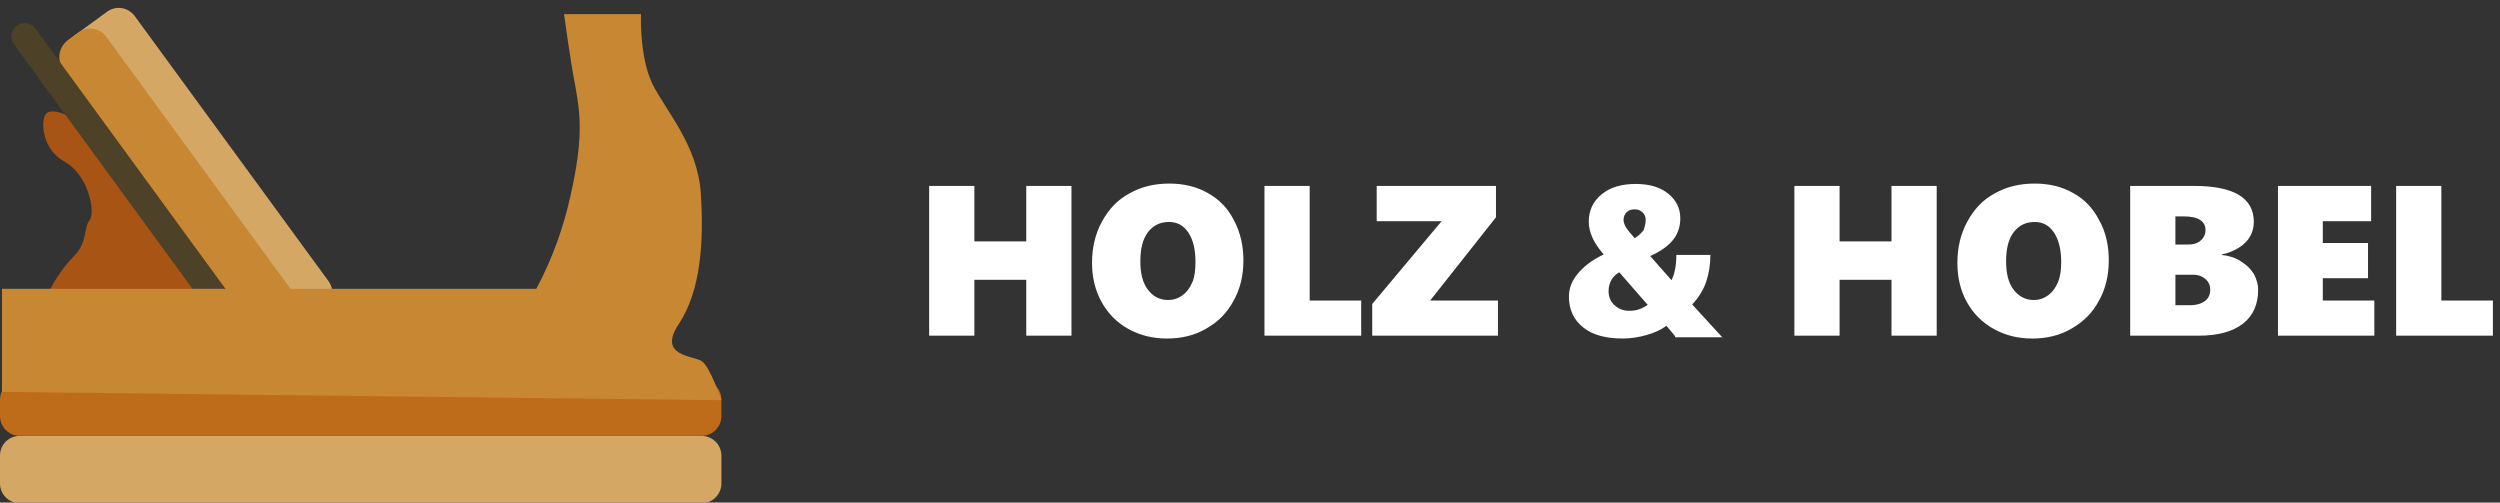 <svg xmlns="http://www.w3.org/2000/svg" version="1.1" width="630.7" height="126.8" viewBox="0 0 630.7 126.8">
<rect x="0" y="0" width="630.7" height="126.8" fill="#333333" stroke="none"/>
<path
   d="m 295,46.312 c -3.8,0 -7.094,0.8 -10.094,2.5 -3,1.6 -5.206,3.994 -6.906,7.094 -1.7,3.1 -2.5,6.606 -2.5,10.406 0,3.7 0.806,6.975 2.406,9.875 1.6,2.9 3.881,5.213 6.781,6.812 2.9,1.6 6.119,2.406 9.719,2.406 3.7,0 7.006,-0.8 9.906,-2.5 3,-1.7 5.275,-4 6.875,-7 1.7,-3 2.5,-6.419 2.5,-10.219 0,-3.7 -0.775,-7.094 -2.375,-10.094 -1.5,-3 -3.725,-5.306 -6.625,-6.906 -2.8,-1.6 -6.088,-2.375 -9.688,-2.375 z m 218.312,0 c -3.8,0 -7.125,0.8 -10.125,2.5 -3,1.6 -5.175,3.994 -6.875,7.094 -1.7,3.1 -2.5,6.606 -2.5,10.406 0,3.7 0.775,6.975 2.375,9.875 1.6,2.9 3.913,5.213 6.812,6.812 2.9,1.6 6.088,2.406 9.688,2.406 3.7,0 7.006,-0.8 9.906,-2.5 3,-1.7 5.306,-4 6.906,-7 1.7,-3 2.5,-6.419 2.5,-10.219 0,-3.7 -0.706,-7.094 -2.406,-10.094 -1.5,-3 -3.694,-5.306 -6.594,-6.906 -2.8,-1.6 -6.088,-2.375 -9.688,-2.375 z m -100.625,0.094 c -3.5,0 -6.394,0.794 -8.594,2.594 -2.2,1.8 -3.281,4.106 -3.281,6.906 0,2.7 1.281,5.481 3.781,8.281 -3,1.4 -5.094,3.106 -6.594,4.906 -1.5,1.8 -2.188,3.719 -2.188,5.719 0,3.3 1.194,5.881 3.594,7.781 2.3,1.9 5.7,2.812 10,2.812 1.9,0 3.994,-0.306 6.094,-0.906 2.1,-0.6 3.706,-1.413 4.906,-2.312 l 2.188,2.625 0,0.281 11.906,0 -7.594,-8.281 c 1.6,-1.7 2.8,-3.625 3.5,-5.625 0.7,-2.1 1.094,-4.375 1.094,-6.875 l -8.594,0 c 0,2.7 -0.419,4.775 -1.219,6.375 l -5.375,-6.094 c 2.7,-1.2 4.581,-2.594 5.781,-4.094 1.2,-1.5 1.812,-3.306 1.812,-5.406 0,-2.6 -1.094,-4.681 -3.094,-6.281 -2,-1.6 -4.725,-2.406 -8.125,-2.406 z m -178.281,0.5 0,37.781 11.406,0 0,-14.094 13.094,0 0,14.094 11.406,0 0,-37.781 -11.406,0 0,14 -13.094,0 0,-14 -11.406,0 z m 84.594,0 0,37.781 24.406,0 0,-8.875 -13,0 0,-28.906 -11.406,0 z m 28.312,0 0,8.906 16.375,0 -17.5,20.875 0,8 31.719,0 0,-8.875 -17.094,0 16.594,-21 0,-7.906 -30.094,0 z m 105.375,0 0,37.781 11.406,0 0,-14.094 13.094,0 0,14.094 11.406,0 0,-37.781 -11.406,0 0,14 -13.094,0 0,-14 -11.406,0 z m 84.719,0 0,37.781 17.188,0 c 4.9,0 8.619,-1 11.219,-3 2.6,-2 3.875,-4.894 3.875,-8.594 0,-1.3 -0.394,-2.7 -1.094,-4 -0.8,-1.3 -1.881,-2.288 -3.281,-3.188 -1.4,-0.9 -3.013,-1.394 -4.812,-1.594 l 0,-0.125 c 1.6,-0.3 3.013,-0.887 4.312,-1.688 1.3,-0.8 2.275,-1.806 2.875,-2.906 0.6,-1.1 0.906,-2.294 0.906,-3.594 0,-6.1 -5.094,-9.094 -15.094,-9.094 l -16.094,0 z m 37.281,0 0,37.781 24.312,0 0,-8.875 -13,0 0,-5.625 11.406,0 0,-8.875 -11.406,0 0,-5.5 12.188,0 0,-8.906 -23.5,0 z m 29.812,0 0,37.781 24.406,0 0,-8.875 -13,0 0,-28.906 -11.406,0 z m -192,5.906 c 0.7,0 1.406,0.281 1.906,0.781 0.5,0.5 0.781,1.106 0.781,1.906 0,0.9 -0.3,1.7 -0.5,2.5 -0.5,0.7 -1.181,1.394 -2.281,2.094 -1.2,-1.4 -2.013,-2.306 -2.312,-2.906 -0.3,-0.6 -0.5,-1.188 -0.5,-1.688 0,-0.9 0.312,-1.5 0.812,-2 0.5,-0.5 1.194,-0.688 2.094,-0.688 z m 136.312,1.781 2.094,0 c 3.7,0 5.5,1.2 5.5,3.5 0,1 -0.419,1.894 -1.219,2.594 -0.8,0.7 -1.794,1 -3.094,1 l -3.281,0 0,-7.094 z M 294.906,56 c 2.1,0 3.706,0.887 4.906,2.688 1.2,1.8 1.781,4.306 1.781,7.406 0,1.9 -0.181,3.694 -0.781,5.094 -0.6,1.4 -1.4,2.513 -2.5,3.312 -1.1,0.8 -2.325,1.188 -3.625,1.188 -2.1,0 -3.794,-0.894 -5.094,-2.594 -1.3,-1.7 -1.906,-4.088 -1.906,-7.188 0,-3.1 0.606,-5.612 1.906,-7.312 1.3,-1.7 3.013,-2.594 5.312,-2.594 z m 218.406,0 c 2.1,0 3.675,0.887 4.875,2.688 1.2,1.8 1.812,4.306 1.812,7.406 0,1.9 -0.212,3.694 -0.812,5.094 -0.6,1.4 -1.4,2.513 -2.5,3.312 -1.1,0.8 -2.294,1.188 -3.594,1.188 -2.1,0 -3.794,-0.894 -5.094,-2.594 -1.3,-1.7 -1.906,-4.088 -1.906,-7.188 0,-3.1 0.606,-5.612 1.906,-7.312 C 509.3,56.894 511.012,56 513.312,56 z M 408.5,68.688 l 7.188,8.219 c -0.6,0.4 -1.294,0.794 -2.094,1.094 -0.8,0.3 -1.694,0.406 -2.594,0.406 -1.5,0 -2.688,-0.506 -3.688,-1.406 -1,-0.9 -1.5,-2.094 -1.5,-3.594 0,-1.1 0.281,-2.006 0.781,-2.906 0.5,-0.8 1.206,-1.413 1.906,-1.812 z m 140.312,0.625 4.5,0 c 1.3,0 2.294,0.394 3.094,1.094 0.8,0.7 1.188,1.587 1.188,2.688 0,1.2 -0.481,2.212 -1.281,2.812 -0.9,0.7 -2.219,1.094 -3.719,1.094 l -3.781,0 0,-7.688 z"
   style="fill:#ffffff" />
<path
   d="m 16.4,28.86 c 0,0 -3.7,-1.7 -4.9,0 -1.2,1.7 -1,8.8 4.9,12 5.8,3.2 7.8,12.7 6.2,14.7 -1.6,2 -0.4,5.5 -4,9.1 -2.4,2.5 -4.4,5.3 -5.9,8.3 l 33.2,1.6 6.1,-1.6 -27,-40.8 -8.6,-3.3 z"
   style="fill:#a85415" /><path
   d="m 5,109.96 h 172 c 2.7,0 5,2.2 5,5 v 7 c 0,2.7 -2.2,5 -5,5 H 5 c -2.7,0 -5,-2.2 -5,-5 v -7 c 0,-2.8 2.2,-5 5,-5 z"
   style="fill:#d5a764" /><path
   d="m 5,95.86 h 172 c 2.7,0 5,2.2 5,5 v 4.1 c 0,2.7 -2.2,5 -5,5 H 5 c -2.7,0 -5,-2.2 -5,-5 v -4.1 c 0,-2.7 2.2,-5 5,-5 z"
   style="fill:#bf6c1a" /><path
   d="m 34,4.06 48.9,66.9 c 1.6,2.2 1.1,5.3 -1.1,7 l -9.7,7.1 c -2.2,1.6 -5.3,1.1 -7,-1.1 L 16.2,17.06 c -1.6,-2.2 -1.1,-5.3 1.1,-7 L 27,2.96 c 2.2,-1.6 5.3,-1.2 7,1.1 z"
   style="fill:#d5a764" /><path
   d="m 26.8,9.26 48.9,66.9 c 1.6,2.2 1.1,5.3 -1.1,7 l -2.8,2.1 c -2.2,1.6 -5.3,1.1 -7,-1.1 L 15.9,17.26 c -1.6,-2.2 -1.1,-5.3 1.1,-7 l 2.8,-2.1 c 2.3,-1.6 5.4,-1.1 7,1.1 z"
   style="fill:#c88833" /><path
   d="m 8.9,7.16 50.9,69.7 c 1.1,1.5 0.8,3.5 -0.7,4.6 l -0.1,0.1 c -1.5,1.1 -3.5,0.8 -4.6,-0.7 L 3.5,11.16 C 2.4,9.66 2.7,7.66 4.2,6.56 l 0.1,-0.1 c 1.4,-1.1 3.5,-0.8 4.6,0.7 z"
   style="fill:#4d4127" /><path
   d="m 142.3,3.56 h 19.4 c 0,0 -0.4,10.7 2.8,17.4 3.2,6.7 11.5,15.5 12.3,27.8 0.8,12.3 0,24.5 -5.5,32.9 -5.6,8.3 3.7,8 5.8,9.5 2.1,1.5 4.9,9.8 4.9,9.8 L 0.5,98.86 v -26 h 134.8 c 4,-7.5 6.9,-15.5 8.7,-23.8 3.2,-14.3 2.4,-20.2 1.2,-27 -1.3,-6.6 -2.9,-18.5 -2.9,-18.5 z"
   style="fill:#c88833" />
</svg>